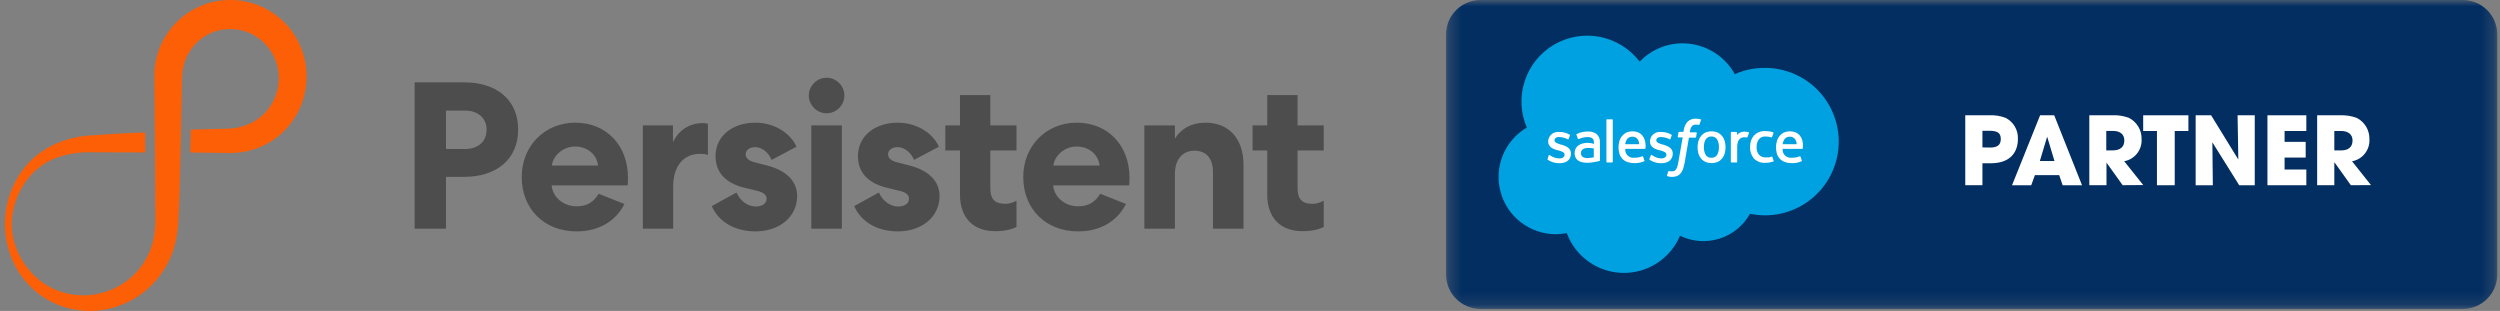 <svg width="201" height="25" viewBox="0 0 201 25" fill="none" xmlns="http://www.w3.org/2000/svg">
<rect x="0" y="0" width="201" height="25" fill="#808080" stroke="none"/>
<g clip-path="url(#clip0_3611_27559)">
<path fill-rule="evenodd" clip-rule="evenodd" d="M24.32 4.15C24.046 3.345 23.605 2.594 23.025 1.973C22.447 1.351 21.742 0.851 20.967 0.512C19.416 -0.173 17.595 -0.167 16.06 0.509C14.521 1.179 13.305 2.501 12.753 4.065C12.615 4.456 12.518 4.861 12.463 5.27C12.405 5.676 12.405 6.106 12.412 6.486L12.433 8.828L12.47 13.511L12.483 15.853C12.485 16.244 12.48 16.634 12.486 17.024C12.489 17.218 12.495 17.418 12.494 17.606C12.497 17.795 12.483 17.982 12.479 18.171C12.455 18.547 12.412 18.925 12.33 19.298C12.251 19.672 12.125 20.037 11.963 20.386C11.638 21.083 11.178 21.729 10.598 22.252C9.436 23.292 7.845 23.859 6.285 23.727C5.506 23.675 4.737 23.459 4.046 23.096C3.354 22.734 2.744 22.22 2.259 21.61C2.016 21.306 1.801 20.979 1.618 20.635C1.434 20.292 1.279 19.932 1.172 19.559C0.94 18.816 0.886 18.025 0.992 17.272C1.05 16.895 1.14 16.523 1.26 16.164C1.386 15.807 1.541 15.464 1.722 15.142C1.901 14.818 2.112 14.519 2.342 14.245C2.569 13.968 2.821 13.718 3.099 13.505C4.187 12.624 5.629 12.246 7.103 12.241C8.629 12.243 10.155 12.265 11.682 12.257L11.67 10.657C10.15 10.69 8.63 10.791 7.111 10.902C6.264 10.964 5.427 11.168 4.641 11.495C4.247 11.655 3.873 11.861 3.519 12.088C3.166 12.317 2.83 12.572 2.532 12.863C2.228 13.148 1.961 13.468 1.724 13.805C1.485 14.141 1.276 14.498 1.108 14.871C0.755 15.614 0.529 16.409 0.438 17.233C0.354 18.065 0.407 18.918 0.603 19.745C0.803 20.573 1.157 21.373 1.657 22.098C2.159 22.819 2.811 23.467 3.591 23.961C4.37 24.453 5.273 24.785 6.197 24.919C6.313 24.94 6.428 24.951 6.544 24.963C6.66 24.975 6.776 24.987 6.898 24.991C7.018 24.997 7.139 25.002 7.26 24.999C7.38 25 7.501 24.997 7.622 24.988C8.105 24.962 8.585 24.881 9.05 24.75C9.516 24.619 9.97 24.443 10.404 24.225C10.838 24.006 11.246 23.736 11.63 23.434C12.39 22.819 13.015 22.036 13.478 21.167C13.538 21.059 13.592 20.949 13.644 20.837C13.697 20.725 13.745 20.612 13.79 20.497C13.886 20.27 13.963 20.035 14.027 19.798C14.159 19.324 14.241 18.84 14.296 18.357C14.316 18.115 14.341 17.873 14.348 17.631L14.36 17.317L14.375 17.024L14.432 15.853L14.485 13.511L14.588 8.828L14.637 6.486L14.642 6.193L14.644 6.123L14.647 6.074L14.652 5.976C14.66 5.846 14.676 5.717 14.697 5.589C14.741 5.335 14.802 5.084 14.893 4.844C15.074 4.362 15.357 3.921 15.707 3.54C16.059 3.161 16.49 2.855 16.964 2.648C17.438 2.442 17.953 2.338 18.479 2.337C19.004 2.329 19.525 2.428 20.01 2.631C20.494 2.834 20.942 3.139 21.311 3.525C21.678 3.913 21.975 4.371 22.165 4.875C22.355 5.377 22.441 5.927 22.413 6.478C22.388 7.027 22.252 7.57 22.005 8.07C21.756 8.568 21.405 9.027 20.966 9.386C20.528 9.746 20.015 10.017 19.466 10.17C19.192 10.249 18.909 10.303 18.62 10.326L18.511 10.333C18.472 10.335 18.447 10.339 18.392 10.339L18.099 10.347L17.514 10.363L15.332 10.421L15.291 12.26L17.514 12.289L18.099 12.297L18.392 12.301L18.706 12.298C19.129 12.285 19.552 12.228 19.965 12.13C20.793 11.937 21.582 11.564 22.259 11.044C22.939 10.527 23.496 9.854 23.905 9.105C24.725 7.601 24.874 5.764 24.32 4.15Z" fill="#FD5F07"/>
<path fill-rule="evenodd" clip-rule="evenodd" d="M65.23 18.386H67.686V10.082H65.23V18.386ZM66.458 9.107C65.668 9.107 65.028 8.452 65.028 7.679C65.028 6.906 65.668 6.25 66.458 6.25C67.249 6.25 67.888 6.906 67.888 7.679C67.888 8.452 67.249 9.107 66.458 9.107ZM37.388 11.982H35.857V8.89H37.388C38.397 8.89 39.121 9.461 39.121 10.436C39.121 11.411 38.397 11.982 37.388 11.982ZM41.66 10.419C41.66 7.999 39.894 6.621 37.337 6.621H33.334V18.386H35.857V14.218H37.337C39.894 14.218 41.66 12.823 41.66 10.419ZM46.235 11.78C47.228 11.78 47.985 12.418 48.085 13.309H44.368C44.469 12.519 45.26 11.78 46.235 11.78ZM46.353 18.603C48.17 18.603 49.516 17.763 50.205 16.402L48.136 15.578C47.749 16.2 47.261 16.587 46.353 16.587C45.327 16.587 44.436 15.88 44.351 14.906H50.458C50.474 14.805 50.491 14.586 50.491 14.301C50.491 11.695 48.759 9.863 46.252 9.863C43.796 9.863 41.946 11.729 41.946 14.233C41.946 16.805 43.763 18.603 46.353 18.603ZM56.915 12.469C56.781 12.401 56.545 12.368 56.292 12.368C54.93 12.368 54.123 13.376 54.123 15.006V18.385H51.684V10.082H54.106V11.443C54.544 10.485 55.418 9.897 56.495 9.897C56.679 9.897 56.864 9.93 56.915 9.947V12.469ZM60.641 13.04C60.187 12.922 59.952 12.704 59.952 12.401C59.952 12.065 60.271 11.83 60.725 11.83C61.23 11.83 61.785 12.233 62.038 12.855L64.039 11.796C63.517 10.636 62.172 9.863 60.742 9.863C58.842 9.863 57.529 10.973 57.529 12.553C57.529 13.864 58.337 14.738 59.901 15.107L60.877 15.343C61.381 15.46 61.633 15.679 61.633 15.964C61.633 16.368 61.281 16.603 60.759 16.603C60.136 16.603 59.514 16.166 59.211 15.477L57.227 16.57C57.782 17.847 59.093 18.603 60.742 18.603C62.676 18.603 64.09 17.427 64.09 15.763C64.09 14.586 63.248 13.712 61.684 13.309L60.641 13.04ZM72.091 13.04C71.637 12.922 71.401 12.704 71.401 12.401C71.401 12.065 71.721 11.83 72.175 11.83C72.68 11.83 73.235 12.233 73.487 12.855L75.489 11.796C74.968 10.636 73.622 9.863 72.192 9.863C70.291 9.863 68.979 10.973 68.979 12.553C68.979 13.864 69.787 14.738 71.351 15.107L72.326 15.343C72.831 15.46 73.084 15.679 73.084 15.964C73.084 16.368 72.731 16.603 72.209 16.603C71.587 16.603 70.964 16.166 70.662 15.477L68.677 16.57C69.231 17.847 70.543 18.603 72.192 18.603C74.126 18.603 75.54 17.427 75.54 15.763C75.54 14.586 74.698 13.712 73.134 13.309L72.091 13.04ZM79.621 7.645V10.082H81.725V12.099H79.621V15.142C79.621 16.032 80.008 16.385 80.816 16.385C81.119 16.385 81.455 16.301 81.725 16.133V18.251C81.355 18.436 80.799 18.587 80.008 18.587C78.259 18.587 77.183 17.512 77.183 15.663V12.099H76.005V10.082H77.183V7.645H79.621ZM86.558 11.78C87.55 11.78 88.306 12.418 88.407 13.309H84.69C84.791 12.519 85.582 11.78 86.558 11.78ZM86.675 18.603C88.492 18.603 89.838 17.763 90.528 16.402L88.459 15.578C88.072 16.2 87.584 16.587 86.675 16.587C85.65 16.587 84.758 15.88 84.674 14.906H90.779C90.796 14.805 90.813 14.586 90.813 14.301C90.813 11.695 89.081 9.863 86.575 9.863C84.118 9.863 82.269 11.729 82.269 14.233C82.269 16.805 84.085 18.603 86.675 18.603ZM94.462 18.385H92.005V10.082H94.462V11.141C94.966 10.334 95.807 9.863 96.918 9.863C98.818 9.863 99.979 11.157 99.979 13.258V18.385H97.522V13.83C97.522 12.738 96.984 12.115 96.025 12.115C95.084 12.115 94.462 12.821 94.462 13.981V18.385ZM104.325 10.082V7.645H101.886V10.082H100.709V12.099H101.886V15.663C101.886 17.512 102.963 18.587 104.712 18.587C105.502 18.587 106.058 18.436 106.428 18.251V16.133C106.159 16.301 105.822 16.385 105.52 16.385C104.712 16.385 104.325 16.032 104.325 15.142V12.099H106.428V10.082H104.325Z" fill="#4D4D4D"/>
<mask id="mask0_3611_27559" style="mask-type:luminance" maskUnits="userSpaceOnUse" x="116" y="0" width="85" height="25">
<path d="M200.782 0H116.26V24.838H200.782V0Z" fill="white"/>
</mask>
<g mask="url(#mask0_3611_27559)">
<path d="M198.005 0H119.037C117.503 0 116.26 1.243 116.26 2.777V22.06C116.26 23.594 117.503 24.838 119.037 24.838H198.005C199.539 24.838 200.782 23.594 200.782 22.06V2.777C200.782 1.243 199.539 0 198.005 0Z" fill="#032E61"/>
<path d="M131.824 4.965C132.268 4.497 132.803 4.124 133.397 3.869C133.99 3.614 134.628 3.482 135.274 3.482C136.133 3.484 136.976 3.714 137.715 4.15C138.455 4.587 139.066 5.212 139.483 5.962C140.231 5.628 141.041 5.457 141.86 5.459C142.692 5.452 143.516 5.62 144.278 5.953C145.04 6.285 145.723 6.775 146.284 7.389C146.845 8.002 147.27 8.728 147.532 9.517C147.795 10.306 147.888 11.141 147.806 11.969C147.724 12.796 147.469 13.597 147.058 14.32C146.646 15.042 146.087 15.67 145.417 16.162C144.747 16.655 143.981 17.001 143.168 17.177C142.356 17.354 141.515 17.358 140.701 17.189C140.165 18.146 139.284 18.861 138.238 19.19C137.192 19.518 136.06 19.434 135.074 18.956C134.691 19.86 134.044 20.628 133.219 21.16C132.393 21.693 131.427 21.965 130.445 21.941C129.463 21.917 128.511 21.599 127.712 21.027C126.913 20.455 126.305 19.657 125.965 18.735C125.658 18.799 125.345 18.831 125.03 18.831C124.025 18.819 123.051 18.477 122.257 17.858C121.464 17.24 120.895 16.378 120.637 15.406C120.38 14.434 120.447 13.404 120.83 12.473C121.213 11.543 121.889 10.764 122.757 10.254C122.246 9.068 122.186 7.736 122.589 6.509C122.992 5.282 123.829 4.244 124.944 3.592C126.059 2.94 127.374 2.717 128.641 2.967C129.908 3.217 131.04 3.921 131.824 4.948V4.965Z" fill="#00A1E0"/>
<path d="M124.429 12.777C124.412 12.822 124.429 12.829 124.429 12.839L124.585 12.932C124.835 13.064 125.116 13.129 125.399 13.122C125.958 13.122 126.306 12.825 126.306 12.346C126.306 11.904 125.916 11.745 125.547 11.628H125.499C125.223 11.538 124.981 11.463 124.981 11.283C124.981 11.128 125.123 11.014 125.326 11.014C125.574 11.019 125.817 11.081 126.037 11.193C126.037 11.193 126.089 11.228 126.11 11.193C126.13 11.159 126.213 10.914 126.223 10.89C126.227 10.877 126.227 10.864 126.222 10.852C126.216 10.84 126.207 10.83 126.196 10.824C125.953 10.683 125.676 10.609 125.395 10.61H125.34C125.233 10.598 125.124 10.609 125.021 10.641C124.918 10.673 124.823 10.726 124.741 10.796C124.659 10.867 124.593 10.954 124.547 11.051C124.5 11.149 124.474 11.255 124.471 11.362C124.471 11.828 124.864 11.98 125.233 12.087H125.292C125.561 12.17 125.796 12.239 125.796 12.432C125.796 12.604 125.644 12.736 125.399 12.736C125.144 12.736 124.895 12.663 124.681 12.525C124.64 12.504 124.619 12.487 124.588 12.47C124.557 12.453 124.533 12.442 124.516 12.494L124.429 12.777Z" fill="white"/>
<path d="M132.614 12.777C132.597 12.822 132.614 12.829 132.614 12.839L132.77 12.932C133.02 13.064 133.3 13.129 133.583 13.122C134.142 13.122 134.491 12.825 134.491 12.346C134.491 11.904 134.097 11.745 133.732 11.628H133.684C133.408 11.538 133.166 11.463 133.166 11.283C133.166 11.128 133.308 11.014 133.511 11.014C133.759 11.019 134.002 11.081 134.222 11.193C134.222 11.193 134.273 11.228 134.294 11.193C134.315 11.159 134.398 10.914 134.408 10.89C134.412 10.877 134.411 10.864 134.406 10.852C134.401 10.84 134.392 10.83 134.38 10.824C134.137 10.683 133.861 10.609 133.58 10.61H133.525C133.417 10.598 133.309 10.609 133.206 10.641C133.103 10.673 133.007 10.726 132.926 10.796C132.844 10.867 132.778 10.954 132.732 11.051C132.685 11.149 132.659 11.255 132.656 11.362C132.656 11.828 133.049 11.98 133.418 12.087H133.477C133.746 12.17 133.981 12.239 133.981 12.432C133.981 12.604 133.828 12.736 133.583 12.736C133.336 12.73 133.097 12.654 132.89 12.518C132.849 12.498 132.828 12.48 132.797 12.463C132.766 12.446 132.739 12.435 132.725 12.487L132.614 12.777Z" fill="white"/>
<path d="M138.666 11.338C138.624 11.19 138.552 11.051 138.455 10.931C138.361 10.817 138.243 10.724 138.11 10.659C137.952 10.593 137.782 10.559 137.61 10.559C137.438 10.559 137.268 10.593 137.11 10.659C136.976 10.724 136.859 10.817 136.765 10.931C136.667 11.051 136.594 11.19 136.551 11.338C136.463 11.666 136.463 12.011 136.551 12.339C136.594 12.488 136.667 12.626 136.765 12.746C136.859 12.859 136.977 12.951 137.11 13.015C137.431 13.144 137.789 13.144 138.11 13.015C138.243 12.951 138.361 12.859 138.455 12.746C138.552 12.626 138.624 12.487 138.666 12.339C138.758 12.012 138.758 11.665 138.666 11.338ZM138.2 11.828C138.211 12.05 138.159 12.27 138.051 12.463C138.002 12.537 137.933 12.596 137.853 12.634C137.773 12.673 137.685 12.69 137.596 12.684C137.508 12.691 137.419 12.674 137.34 12.635C137.261 12.596 137.193 12.537 137.144 12.463C137.035 12.27 136.983 12.05 136.996 11.828C136.982 11.608 137.034 11.388 137.144 11.197C137.193 11.123 137.261 11.064 137.34 11.025C137.419 10.986 137.508 10.969 137.596 10.976C137.685 10.97 137.773 10.987 137.853 11.026C137.933 11.064 138.002 11.123 138.051 11.197C138.16 11.389 138.211 11.608 138.2 11.828Z" fill="white"/>
<path fill-rule="evenodd" clip-rule="evenodd" d="M142.499 12.619C142.497 12.614 142.494 12.608 142.49 12.604C142.486 12.599 142.481 12.595 142.475 12.593C142.47 12.59 142.464 12.589 142.458 12.589C142.452 12.588 142.446 12.589 142.44 12.592C142.369 12.618 142.297 12.639 142.223 12.654C142.138 12.659 142.052 12.659 141.967 12.654C141.869 12.661 141.771 12.646 141.678 12.612C141.586 12.577 141.502 12.523 141.433 12.454C141.286 12.275 141.214 12.046 141.233 11.815C141.223 11.597 141.286 11.381 141.412 11.201C141.474 11.125 141.553 11.064 141.643 11.024C141.733 10.985 141.831 10.967 141.929 10.974C142.097 10.971 142.263 10.996 142.423 11.046C142.423 11.046 142.457 11.046 142.475 11.011L142.592 10.694C142.595 10.683 142.594 10.67 142.588 10.66C142.582 10.65 142.572 10.642 142.561 10.639C142.46 10.603 142.356 10.577 142.25 10.559C142.136 10.544 142.021 10.536 141.905 10.535C141.727 10.532 141.549 10.566 141.384 10.635C141.241 10.699 141.113 10.792 141.008 10.908C140.906 11.027 140.828 11.166 140.781 11.315C140.728 11.477 140.702 11.646 140.705 11.815C140.687 12.154 140.798 12.487 141.015 12.747C141.135 12.867 141.28 12.96 141.438 13.019C141.597 13.079 141.767 13.103 141.936 13.092C142.162 13.092 142.387 13.052 142.599 12.975C142.605 12.967 142.608 12.957 142.608 12.947C142.608 12.937 142.605 12.927 142.599 12.919L142.499 12.619Z" fill="white"/>
<path fill-rule="evenodd" clip-rule="evenodd" d="M144.897 11.249C144.856 11.113 144.787 10.987 144.693 10.88C144.611 10.783 144.509 10.705 144.393 10.652C144.251 10.591 144.097 10.559 143.941 10.559C143.763 10.555 143.585 10.589 143.42 10.659C143.286 10.725 143.168 10.821 143.075 10.938C142.975 11.058 142.902 11.198 142.861 11.349C142.813 11.512 142.79 11.682 142.792 11.853C142.791 12.023 142.814 12.193 142.861 12.356C142.908 12.508 142.989 12.647 143.098 12.762C143.207 12.878 143.341 12.967 143.489 13.022C143.673 13.087 143.867 13.118 144.062 13.115C144.337 13.129 144.61 13.074 144.859 12.957C144.859 12.957 144.89 12.929 144.859 12.881L144.756 12.591C144.754 12.585 144.751 12.58 144.747 12.575C144.743 12.571 144.738 12.567 144.732 12.565C144.727 12.562 144.721 12.561 144.715 12.56C144.709 12.56 144.703 12.561 144.697 12.563C144.492 12.649 144.27 12.689 144.048 12.681C143.951 12.693 143.853 12.683 143.761 12.651C143.668 12.62 143.584 12.568 143.515 12.5C143.445 12.432 143.392 12.348 143.359 12.257C143.326 12.165 143.314 12.067 143.324 11.97H144.897C144.908 11.97 144.919 11.966 144.928 11.958C144.936 11.95 144.941 11.94 144.942 11.928C144.974 11.701 144.959 11.47 144.897 11.249ZM143.324 11.594C143.34 11.462 143.384 11.335 143.451 11.221C143.5 11.146 143.567 11.086 143.646 11.045C143.726 11.005 143.814 10.986 143.903 10.99C143.991 10.986 144.079 11.005 144.157 11.045C144.235 11.086 144.301 11.147 144.348 11.221C144.414 11.335 144.45 11.463 144.452 11.594H143.324Z" fill="white"/>
<path fill-rule="evenodd" clip-rule="evenodd" d="M132.234 11.249C132.194 11.113 132.126 10.987 132.034 10.88C131.95 10.784 131.848 10.707 131.734 10.652C131.591 10.591 131.437 10.559 131.282 10.559C131.102 10.556 130.923 10.59 130.757 10.659C130.623 10.726 130.506 10.821 130.412 10.938C130.312 11.058 130.239 11.198 130.198 11.349C130.152 11.513 130.129 11.682 130.129 11.853C130.127 12.023 130.152 12.193 130.202 12.356C130.247 12.505 130.324 12.642 130.429 12.757C130.539 12.875 130.675 12.966 130.826 13.022C131.279 13.169 131.77 13.146 132.206 12.957C132.206 12.957 132.241 12.929 132.206 12.881L132.103 12.591C132.098 12.58 132.09 12.571 132.079 12.566C132.068 12.561 132.056 12.56 132.044 12.563C131.839 12.648 131.618 12.688 131.395 12.681C131.299 12.693 131.2 12.684 131.107 12.653C131.015 12.622 130.93 12.57 130.86 12.501C130.791 12.433 130.737 12.35 130.704 12.258C130.672 12.165 130.66 12.067 130.671 11.97H132.251C132.262 11.97 132.273 11.966 132.282 11.958C132.29 11.95 132.295 11.94 132.296 11.928C132.322 11.7 132.301 11.469 132.234 11.249ZM130.664 11.594C130.677 11.461 130.721 11.334 130.792 11.221C130.84 11.146 130.907 11.085 130.986 11.044C131.066 11.004 131.155 10.985 131.244 10.99C131.331 10.985 131.419 11.004 131.496 11.045C131.574 11.085 131.639 11.146 131.685 11.221C131.751 11.335 131.787 11.463 131.789 11.594H130.664Z" fill="white"/>
<path d="M127.88 11.504L127.645 11.483C127.514 11.483 127.383 11.5 127.256 11.532C127.132 11.562 127.015 11.614 126.911 11.687C126.815 11.755 126.736 11.843 126.679 11.946C126.622 12.059 126.594 12.184 126.597 12.311C126.596 12.43 126.62 12.548 126.669 12.656C126.716 12.755 126.787 12.841 126.876 12.905C126.972 12.973 127.082 13.019 127.197 13.043C127.334 13.073 127.474 13.088 127.614 13.088C127.775 13.088 127.936 13.074 128.094 13.046L128.491 12.97L128.601 12.939C128.613 12.937 128.623 12.93 128.63 12.921C128.637 12.911 128.64 12.899 128.639 12.887V11.483C128.649 11.357 128.631 11.23 128.588 11.111C128.545 10.992 128.476 10.884 128.387 10.793C128.18 10.634 127.923 10.556 127.663 10.572C127.52 10.574 127.378 10.588 127.238 10.614C127.067 10.644 126.903 10.704 126.752 10.79C126.744 10.799 126.74 10.811 126.74 10.823C126.74 10.835 126.744 10.846 126.752 10.855L126.862 11.156C126.864 11.161 126.866 11.166 126.87 11.17C126.873 11.174 126.878 11.177 126.883 11.179C126.888 11.182 126.893 11.183 126.898 11.183C126.904 11.183 126.909 11.182 126.914 11.18H126.942C127.157 11.075 127.393 11.021 127.632 11.021C127.769 11.012 127.906 11.047 128.022 11.121C128.108 11.19 128.153 11.287 128.153 11.497V11.566C127.99 11.514 127.88 11.504 127.88 11.504ZM127.249 12.615C127.212 12.59 127.181 12.557 127.159 12.518C127.124 12.457 127.107 12.386 127.111 12.315C127.106 12.256 127.116 12.197 127.141 12.143C127.166 12.089 127.204 12.043 127.252 12.008C127.388 11.92 127.55 11.88 127.711 11.894C127.854 11.897 127.997 11.91 128.139 11.932V12.649C127.999 12.677 127.857 12.695 127.714 12.705C127.554 12.728 127.389 12.697 127.249 12.615Z" fill="white"/>
<path fill-rule="evenodd" clip-rule="evenodd" d="M140.619 10.689C140.621 10.684 140.622 10.678 140.622 10.672C140.622 10.667 140.621 10.661 140.619 10.656C140.616 10.651 140.613 10.646 140.609 10.642C140.605 10.639 140.6 10.636 140.595 10.634C140.509 10.609 140.421 10.593 140.332 10.585C140.192 10.573 140.051 10.595 139.922 10.651C139.819 10.696 139.728 10.765 139.656 10.851V10.658C139.657 10.652 139.656 10.645 139.654 10.639C139.652 10.634 139.649 10.628 139.644 10.624C139.64 10.619 139.635 10.616 139.629 10.613C139.624 10.611 139.618 10.609 139.611 10.61H139.208C139.195 10.61 139.183 10.615 139.174 10.624C139.165 10.633 139.159 10.645 139.159 10.658V13.014C139.16 13.027 139.166 13.039 139.174 13.047C139.183 13.056 139.195 13.062 139.208 13.062H139.625C139.637 13.062 139.649 13.056 139.657 13.047C139.665 13.038 139.67 13.027 139.67 13.014V11.827C139.668 11.687 139.686 11.548 139.725 11.413C139.752 11.326 139.8 11.247 139.863 11.182C139.917 11.127 139.983 11.087 140.056 11.065C140.126 11.044 140.198 11.034 140.27 11.034C140.328 11.035 140.386 11.042 140.443 11.055C140.456 11.057 140.47 11.053 140.481 11.046C140.492 11.038 140.499 11.026 140.502 11.013C140.529 10.948 140.605 10.73 140.619 10.689Z" fill="white"/>
<path fill-rule="evenodd" clip-rule="evenodd" d="M136.722 9.596C136.672 9.579 136.62 9.567 136.567 9.558C136.496 9.546 136.425 9.541 136.353 9.541C136.231 9.533 136.109 9.551 135.994 9.592C135.878 9.634 135.773 9.698 135.684 9.782C135.505 9.981 135.394 10.231 135.367 10.497L135.346 10.604H135.001C134.988 10.604 134.976 10.61 134.966 10.618C134.957 10.627 134.951 10.639 134.949 10.652L134.89 10.997C134.89 11.028 134.89 11.049 134.942 11.045H135.287L134.942 13.022C134.922 13.154 134.891 13.285 134.849 13.412C134.825 13.492 134.788 13.568 134.739 13.636C134.703 13.688 134.652 13.727 134.594 13.75C134.533 13.768 134.47 13.776 134.407 13.774C134.365 13.779 134.322 13.779 134.28 13.774C134.251 13.769 134.223 13.76 134.197 13.747C134.185 13.743 134.173 13.744 134.162 13.749C134.151 13.754 134.143 13.763 134.138 13.774L134.021 14.095C134.016 14.107 134.016 14.119 134.021 14.131C134.025 14.143 134.034 14.152 134.045 14.157C134.092 14.174 134.141 14.188 134.19 14.199C134.266 14.216 134.343 14.224 134.421 14.223C134.553 14.226 134.684 14.204 134.808 14.161C134.922 14.12 135.023 14.05 135.101 13.957C135.192 13.857 135.263 13.74 135.308 13.612C135.368 13.439 135.414 13.261 135.446 13.081L135.791 11.066H136.312C136.324 11.066 136.337 11.062 136.346 11.053C136.356 11.045 136.362 11.034 136.364 11.021L136.422 10.693C136.422 10.662 136.422 10.642 136.371 10.642H135.856C135.874 10.524 135.902 10.409 135.939 10.296C135.964 10.233 136.001 10.175 136.05 10.127C136.087 10.09 136.131 10.062 136.181 10.045C136.237 10.029 136.295 10.021 136.353 10.021C136.396 10.017 136.438 10.017 136.481 10.021L136.564 10.041C136.615 10.041 136.622 10.041 136.633 10.017L136.754 9.672C136.762 9.667 136.769 9.659 136.772 9.649C136.775 9.64 136.775 9.63 136.771 9.62C136.767 9.611 136.76 9.604 136.751 9.599C136.742 9.595 136.732 9.594 136.722 9.596Z" fill="white"/>
<path fill-rule="evenodd" clip-rule="evenodd" d="M129.667 13.013C129.667 13.025 129.662 13.037 129.654 13.046C129.646 13.055 129.634 13.06 129.622 13.061H129.201C129.189 13.06 129.177 13.055 129.169 13.046C129.161 13.037 129.156 13.025 129.156 13.013V9.642C129.156 9.636 129.156 9.63 129.159 9.624C129.161 9.618 129.164 9.613 129.168 9.608C129.172 9.604 129.177 9.6 129.183 9.597C129.189 9.595 129.195 9.594 129.201 9.594H129.622C129.628 9.594 129.634 9.595 129.64 9.597C129.646 9.6 129.651 9.604 129.655 9.608C129.659 9.613 129.662 9.618 129.664 9.624C129.666 9.63 129.667 9.636 129.667 9.642V13.013Z" fill="white"/>
<path d="M158.007 14.89V9.267H159.908C160.366 9.242 160.824 9.313 161.253 9.477C161.563 9.634 161.82 9.877 161.995 10.177C162.17 10.477 162.255 10.821 162.24 11.168C162.24 12.203 161.664 13.127 160.053 13.127H159.387V14.89H158.007ZM159.997 11.864C160.577 11.864 160.863 11.668 160.863 11.175C160.863 10.681 160.584 10.515 159.946 10.515H159.387V11.851L159.997 11.864Z" fill="white"/>
<path d="M165.836 14.893L165.56 14.082H163.607L163.31 14.893H161.768L164.024 9.27H165.159L167.395 14.893H165.836ZM164.604 11.026H164.58L164.004 12.947H165.18L164.604 11.026Z" fill="white"/>
<path d="M170.662 14.889L169.361 13.074V14.889H167.981V9.265H169.82C170.272 9.246 170.723 9.315 171.148 9.468C171.468 9.626 171.736 9.873 171.919 10.179C172.103 10.485 172.195 10.837 172.184 11.193C172.206 11.608 172.077 12.017 171.819 12.342C171.562 12.668 171.195 12.889 170.786 12.963L172.315 14.878L170.662 14.889ZM169.879 12.09C170.448 12.09 170.797 11.825 170.797 11.287C170.797 10.8 170.452 10.527 169.893 10.527H169.344V12.09H169.879Z" fill="white"/>
<path d="M173.419 14.893V10.532H172.312V9.27H175.948V10.532H174.848V14.893H173.419Z" fill="white"/>
<path d="M180.033 14.893L177.874 11.443L177.912 14.893H176.531V9.27H177.774L179.961 12.827L179.902 9.27H181.282V14.893H180.033Z" fill="white"/>
<path d="M182.303 14.893V9.27H185.429V10.532H183.68V11.405H185.377V12.668H183.68V13.63H185.429V14.893H182.303Z" fill="white"/>
<path d="M189.01 14.892L187.71 13.078H187.679V14.892H186.299V9.269H188.138C188.589 9.25 189.04 9.319 189.466 9.472C189.786 9.63 190.053 9.877 190.237 10.183C190.42 10.488 190.512 10.841 190.501 11.197C190.524 11.612 190.394 12.02 190.137 12.346C189.88 12.672 189.512 12.893 189.104 12.967L190.629 14.882L189.01 14.892ZM188.227 12.094C188.797 12.094 189.145 11.829 189.145 11.29C189.145 10.804 188.779 10.531 188.241 10.531H187.679V12.094H188.227Z" fill="white"/>
</g>
</g>
<defs>
<clipPath id="clip0_3611_27559">
<rect width="201" height="25" fill="white"/>
</clipPath>
</defs>
</svg>
